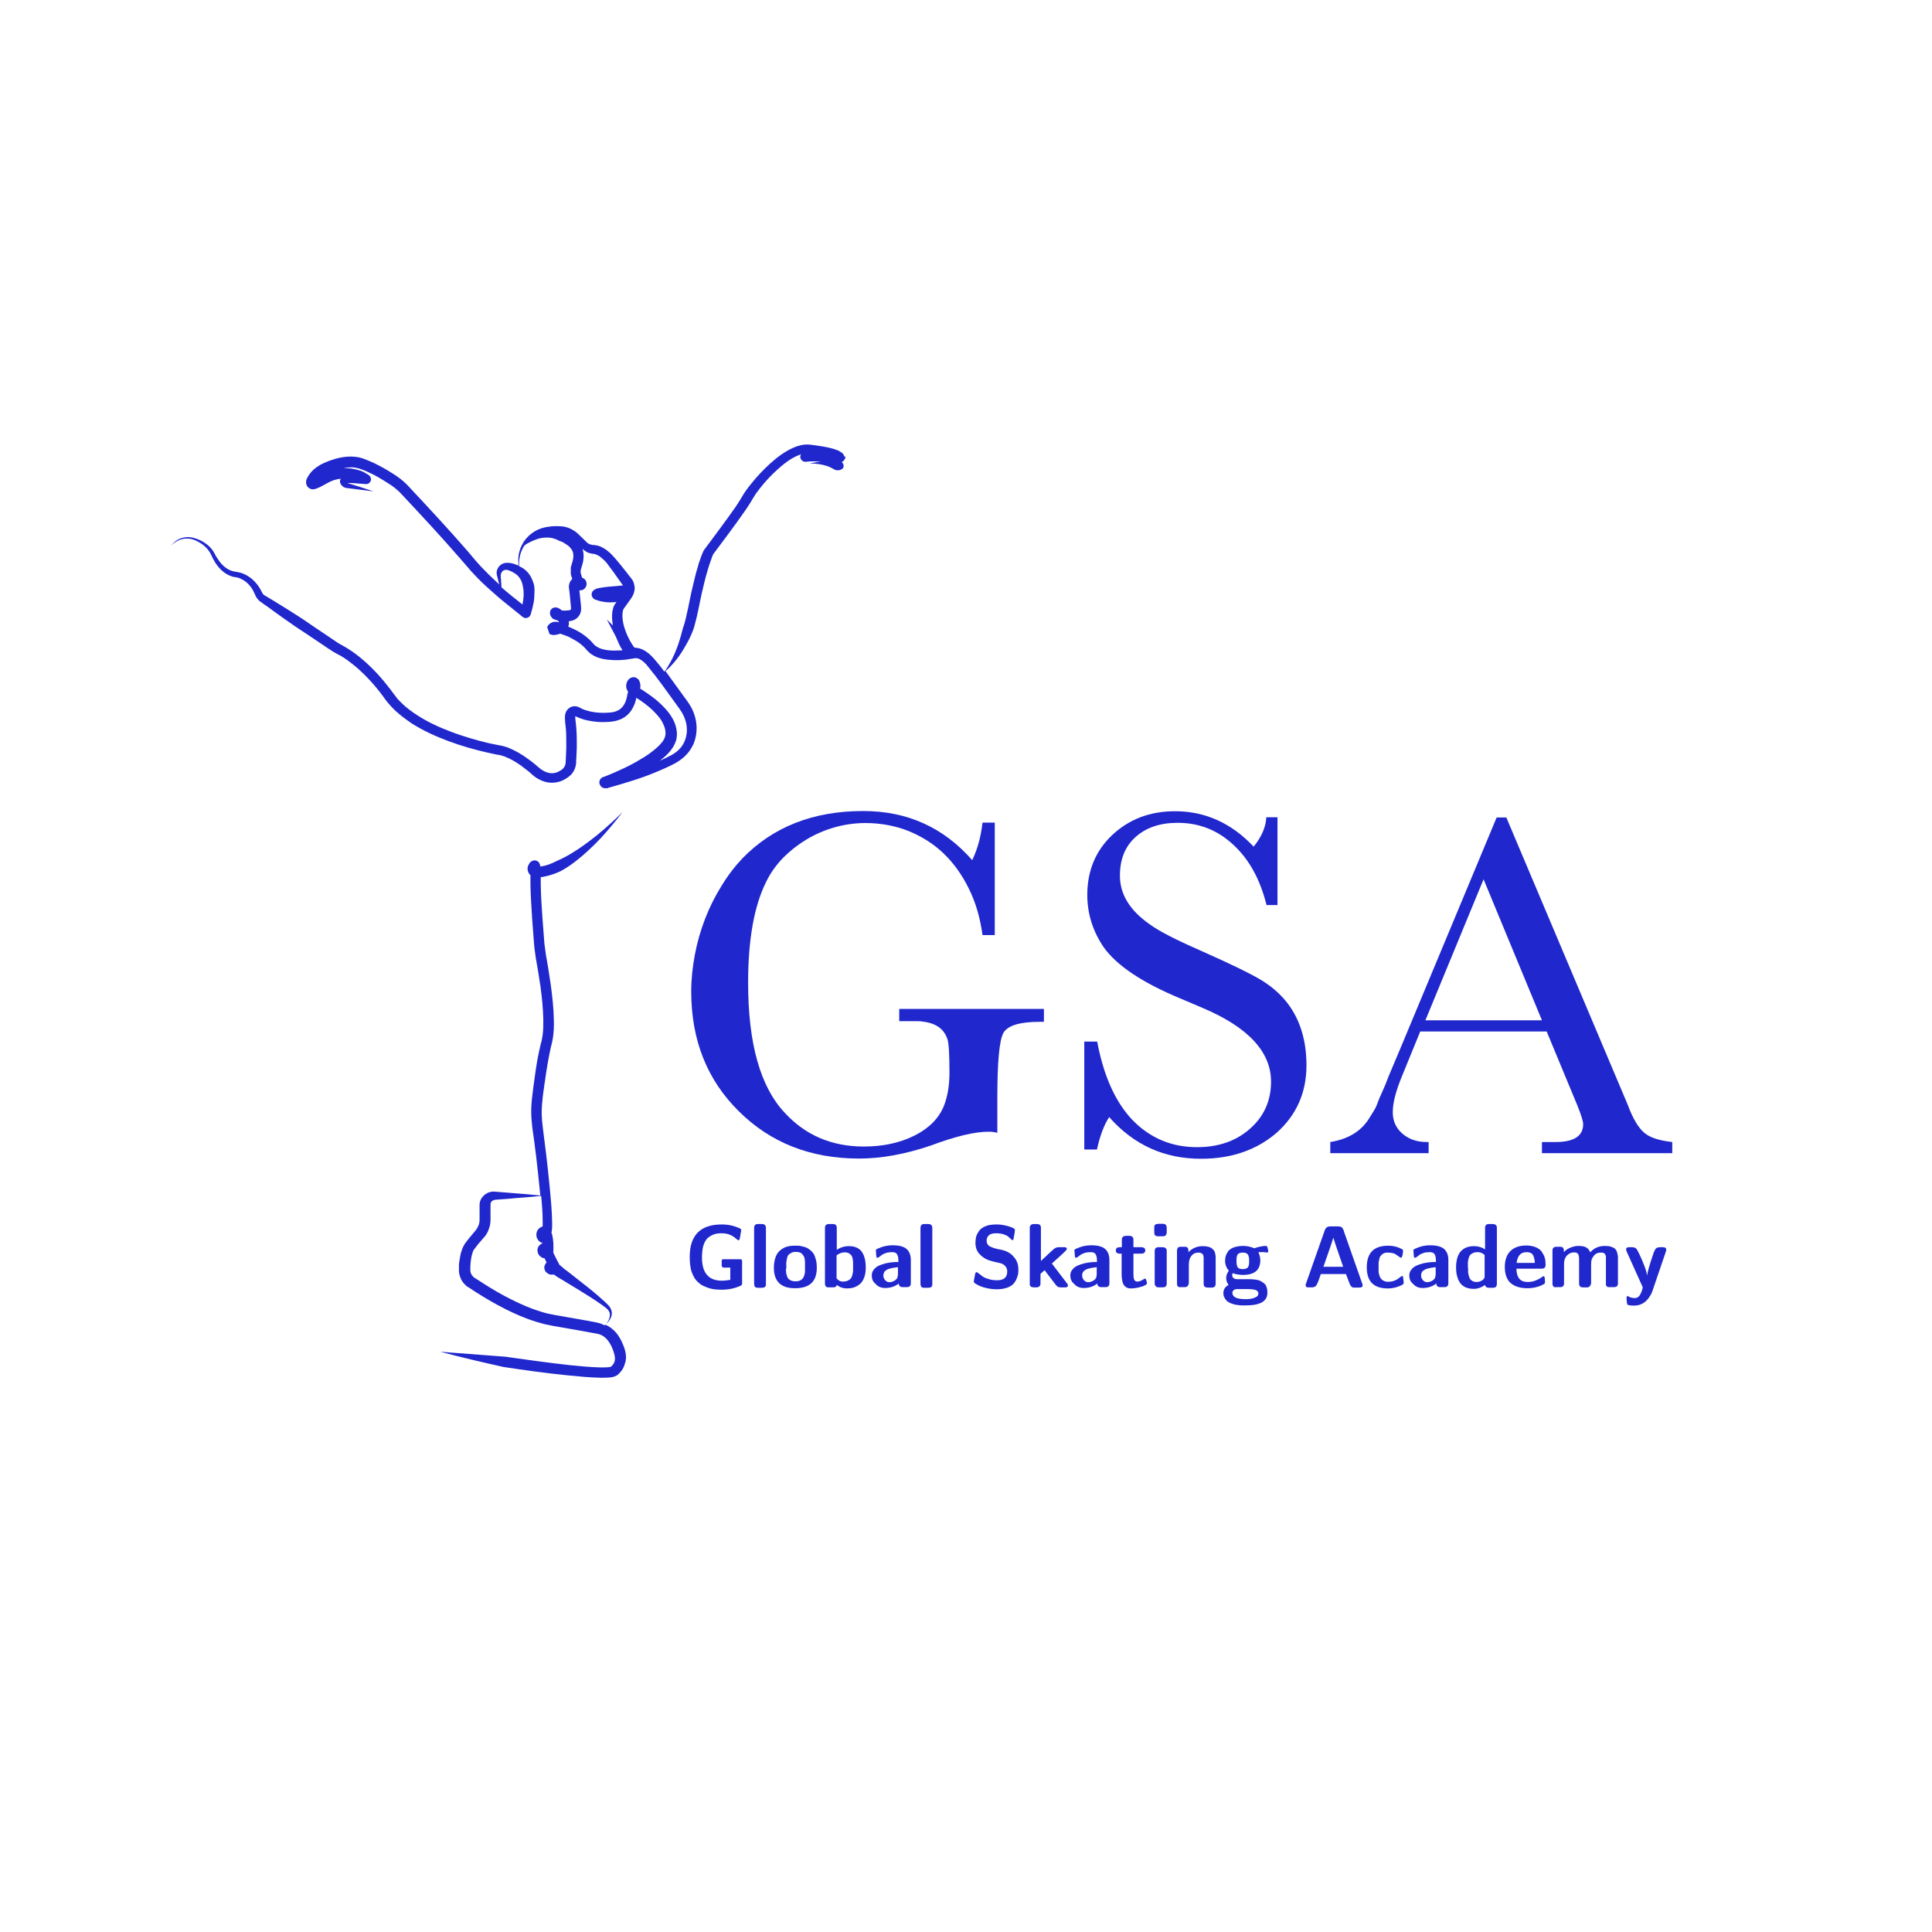 <?xml version="1.0" encoding="UTF-8"?> <!-- Generator: Adobe Illustrator 24.3.0, SVG Export Plug-In . SVG Version: 6.00 Build 0) --> <svg xmlns="http://www.w3.org/2000/svg" xmlns:xlink="http://www.w3.org/1999/xlink" id="Слой_1" x="0px" y="0px" viewBox="0 0 900 900" style="enable-background:new 0 0 900 900;" xml:space="preserve"> <style type="text/css"> .st0{fill:#2027CD;} </style> <g> <g> <path class="st0" d="M393.3,212.5c-0.2-0.5-0.4-0.7-0.5-1c-0.1-0.1-0.2-0.2-0.3-0.3c-0.1-0.1-0.1-0.1-0.2-0.2l-0.2-0.1l-0.1-0.1 c-0.5-0.3-0.7-0.5-1.1-0.7c-0.3-0.2-0.6-0.3-0.9-0.4c-2.3-0.9-4.4-1.3-6.6-1.7c-1.1-0.2-2.2-0.3-3.2-0.5c-0.5-0.1-1.1-0.1-1.6-0.2 l-0.8-0.1c-0.3,0-0.5-0.1-0.9-0.1c-2.6-0.2-5.1,0.5-7.2,1.4c-4.3,1.9-7.8,4.6-11,7.5c-3.2,2.9-6.2,6.1-8.9,9.5 c-0.7,0.8-1.3,1.7-2,2.6c-0.6,0.9-1.3,1.8-1.9,2.9c-0.9,1.6-2.1,3.4-3.2,5.1c-4.8,6.8-9.8,13.5-14.8,20.2l0,0c0,0-0.1,0.1-0.1,0.2 c-0.2,0.3-0.2,0.4-0.3,0.6l-0.2,0.5c-0.1,0.3-0.3,0.6-0.4,1c-0.3,0.6-0.5,1.3-0.7,1.9c-0.5,1.3-0.9,2.5-1.2,3.8 c-0.8,2.5-1.4,5.1-2,7.6c-0.6,2.5-1.2,5.1-1.7,7.6c-0.5,2.6-1,5.1-1.6,7.5c-0.2,1.2-0.6,2.4-0.9,3.6c-0.2,0.6-0.4,1.2-0.6,1.8 c-0.2,0.6-0.3,1.2-0.5,1.8c-0.3,1.2-0.6,2.4-1,3.6c-0.4,1.2-0.7,2.4-1.2,3.6c-0.9,2.4-1.9,4.7-3.1,6.9c-0.9,1.6-1.8,3.2-2.9,4.6 c-1.3-1.8-2.7-3.6-4.2-5.3c-1.2-1.4-2.6-3-4.5-4.2c-0.9-0.6-2-1.1-3.1-1.4c-0.6-0.1-1.2-0.2-1.8-0.3c-0.1,0-0.2,0-0.3,0 c-0.1-0.1-0.2-0.2-0.3-0.3c0,0,0,0,0,0c-0.3-0.4-0.5-0.8-0.8-1.2c-0.6-0.9-1.1-1.8-1.6-2.8c-1-1.9-1.7-3.9-2.3-5.9 c-0.5-2-0.8-4.1-0.6-5.9c0.1-0.9,0.3-1.8,0.6-2.1l2-2.8l1-1.4l0.5-0.7l0.1-0.2l0.2-0.3c0.1-0.2,0.2-0.4,0.3-0.5 c0.8-1.5,1.2-3.3,0.8-5c-0.2-0.8-0.4-1.7-0.9-2.4c-0.5-0.8-0.8-1.1-1.2-1.6c-0.7-0.9-1.4-1.8-2.1-2.7c-1.4-1.8-2.9-3.6-4.4-5.4 c-0.8-0.9-1.6-1.8-2.5-2.7c-0.9-0.8-1.9-1.7-3-2.3c-1.1-0.7-2.4-1.3-3.9-1.5c-0.2,0-0.4-0.1-0.6-0.1l-0.5,0c-0.2,0-0.4,0-0.6-0.1 c-0.4-0.1-0.8-0.2-1.2-0.3c-0.4-0.2-0.7-0.4-1-0.6l-1.2-1.2l-2.5-2.4l-0.6-0.6c-0.2-0.2-0.5-0.4-0.7-0.6c-0.5-0.4-1-0.8-1.6-1.1 c-1.1-0.7-2.3-1.2-3.5-1.5c-1.2-0.3-2.5-0.4-3.7-0.4c-1.2,0-2.4,0-3.6,0.2c-2.4,0.2-4.8,0.9-6.9,2.1c-2.1,1.2-3.9,2.9-5.2,4.8 c-1.3,2-2.2,4.2-2.5,6.5c-0.2,1.2-0.2,2.3-0.1,3.5l0,1.3c-1.4-0.6-2.8-1.2-4.5-1.3c-1.1-0.1-2.3,0-3.4,0.7c-1,0.6-1.8,1.7-2.1,2.8 c-0.1,0.5-0.2,1.1-0.1,1.6c0,0.6,0.2,1,0.3,1.4l0.6,2.6l0.3,1c-0.5-0.5-1-0.9-1.5-1.4c-2.4-2.2-4.7-4.5-6.9-6.8 c-1.1-1.2-2.2-2.4-3.2-3.6c-1.1-1.3-2.2-2.6-3.2-3.8c-8.7-10-17.7-19.7-26.7-29.3c-0.5-0.6-1.2-1.3-1.8-1.9 c-0.6-0.6-1.3-1.2-2-1.8c-0.7-0.6-1.4-1.1-2.1-1.6c-0.7-0.5-1.4-1-2.1-1.4c-2.8-1.8-5.8-3.5-8.9-5c-1.5-0.7-3.2-1.4-4.8-2 l-0.6-0.2l-0.7-0.2c-0.5-0.1-0.9-0.3-1.4-0.3c-0.5-0.1-0.9-0.2-1.4-0.2c-0.5,0-1-0.1-1.4-0.1c-3.8-0.1-7.3,0.8-10.6,2 c-0.8,0.3-1.6,0.7-2.4,1l-1.2,0.6c-0.4,0.2-0.8,0.4-1.2,0.7c-1.7,1-3.2,2.3-4.4,4c-0.3,0.4-0.5,0.8-0.8,1.3 c-0.1,0.2-0.3,0.5-0.4,0.8l-0.2,0.5c0,0.2-0.1,0.4-0.1,0.7c0,0.2,0,0.3,0,0.5v0.3c0,0.1,0,0.3,0.1,0.4c0.1,0.3,0.1,0.5,0.3,0.8 c0.2,0.3,0.4,0.6,0.6,0.8c0.3,0.2,0.5,0.3,0.8,0.5c0.1,0.1,0.3,0.1,0.4,0.2c0.1,0,0.2,0,0.3,0.1c0.3,0.1,0.8,0.1,0.9,0 c0.2,0,0.5,0,0.6-0.1l0.5-0.1c0.3-0.1,0.5-0.2,0.8-0.3c1-0.4,1.8-0.8,2.5-1.2c0.8-0.4,1.6-0.9,2.2-1.2c1.9-1.1,4-1.8,6.2-2 c0,0-0.1,0.1-0.1,0.1c-0.1,0.2-0.3,0.5-0.3,0.8c0,0.3,0,0.6,0,0.7c0.1,0.5,0.3,0.9,0.6,1.3c0.5,0.7,1.3,1.2,2.1,1.4l0.1,0l6.4,0.8 l6.4,0.8l-6.1-2l-6.1-1.9l0.1,0c0,0,0,0,0,0h0.2c0.5,0,1,0,1.6,0l6.7,0.5c0.8,0.1,1.5-0.3,2-0.9c0.7-1,0.5-2.4-0.5-3.2l-0.2-0.1 c-0.5-0.4-0.9-0.6-1.3-0.8c-0.4-0.3-0.8-0.5-1.2-0.7c-0.8-0.4-1.7-0.7-2.6-0.9c-1.8-0.5-3.6-0.8-5.5-0.8c-0.4,0-0.8,0-1.1,0 c1.4-0.3,2.7-0.4,4-0.4c0.4,0,0.7,0,1,0.1c0.4,0,0.7,0.1,1,0.2c0.4,0,0.7,0.1,1,0.2l0.5,0.1l0.5,0.2c1.5,0.5,2.9,1.1,4.3,1.8 c2.9,1.3,5.6,3,8.3,4.7c0.7,0.4,1.3,0.9,2,1.3c0.6,0.4,1.2,0.9,1.8,1.4c0.6,0.5,1.1,1,1.7,1.5c0.5,0.5,1,1.1,1.6,1.7 c9,9.6,18,19.3,26.6,29.2c1.1,1.2,2.1,2.5,3.2,3.7c1.1,1.3,2.2,2.6,3.4,3.8c2.3,2.5,4.7,4.8,7.2,7c2.5,2.2,5,4.5,7.6,6.5l7.8,6.3 c0.2,0.2,0.5,0.3,0.7,0.4c1.3,0.4,2.6-0.3,3-1.5l0,0c0.6-1.9,1-3.7,1.4-5.6c0.3-1.9,0.4-3.8,0.4-5.8c0-1-0.1-2-0.4-3 c-0.3-1-0.7-2-1.2-3c-1-1.9-2.6-3.6-4.5-4.6c-0.3-0.2-0.7-0.4-1.1-0.5l0-1.4c0-1.2,0.2-2.3,0.4-3.4c0.4-1.7,1.1-3.4,2.1-4.9 c0,0,0,0,0,0c1-0.8,2.2-1.4,3.3-1.9c1.5-0.7,3.1-1.3,4.7-1.6c1.6-0.2,3.1-0.3,4.6,0c0.4,0,0.7,0.2,1.1,0.3c0.3,0.1,0.7,0.2,1,0.3 c0.3,0.2,0.7,0.3,1,0.5c0.2,0.1,0.3,0.1,0.5,0.2c0.2,0.1,0.3,0.2,0.5,0.2c0.7,0.3,1.4,0.5,2,1c0.7,0.4,1.2,0.8,1.8,1.2 c1,0.9,1.8,1.9,2.1,3c0.3,1.1,0.3,2.4-0.1,3.9c-0.2,0.7-0.4,1.5-0.7,2.4c-0.1,0.2-0.1,0.5-0.2,0.8l0,0.1l0,0.2c0,0.1,0,0.3,0,0.3 l0,0.4c0,0.5,0,0.9,0,1.2l0,0.2c0,0.2,0,0.4,0,0.6c0.1,0.5,0.2,0.7,0.2,0.8l0.2,0.6c0.1,0.3,0.2,0.6,0.3,0.9c0,0-0.1,0.1-0.1,0.1 c-0.6,0.6-1.1,1.3-1.3,2.2c-0.1,0.4-0.2,0.9-0.2,1.3c0,0.6,0.1,0.7,0.1,0.9l0.3,2.6l0.5,5.2l0.1,1.3c0,0.3,0,0.3,0,0.3 s0,0.1,0,0.1c0,0.2-0.1,0.3-0.3,0.4c0,0-0.1,0-0.1,0.1c-0.1,0-0.3,0.1-0.4,0.1c-0.3,0-0.7,0.1-1.1,0.1c-0.7,0.1-1.5,0.1-2.3,0 c-0.1-0.1-0.2-0.2-0.3-0.2c-0.2-0.2-0.5-0.4-0.8-0.6c-0.2-0.1-0.3-0.2-0.6-0.3l-0.2-0.1c-0.1,0-0.2-0.1-0.3-0.1 c-0.1,0-0.2-0.1-0.3-0.1c-0.2,0-0.4,0-0.6,0c-0.1,0-0.2,0-0.3,0c-0.2,0-0.3,0.1-0.5,0.1c-0.3,0.1-0.6,0.3-0.9,0.5 c-0.2,0.2-0.5,0.6-0.6,0.8c0,0.1-0.1,0.3-0.1,0.4c-0.1,0.2-0.1,0.6-0.1,0.9c0,0.3,0.1,0.7,0.2,1c0.3,0.6,0.6,1,0.9,1.3 c0.3,0.3,0.5,0.4,0.8,0.5c0.7,0.3,1.1,0.4,1.6,0.5c0.1,0.1,0.3,0.3,0.4,0.4c0.1,0.1,0.2,0.3,0.3,0.4c0,0-0.1,0-0.1,0.1 c-0.6-0.2-1.3-0.3-2.3-0.2c-0.6,0.1-1.2,0.4-1.7,0.7c-0.5,0.4-0.9,0.8-1.1,1.2l-0.2,0.3l-0.1,0.2l0,0l0,0c0.4,1.1,1,3,1.1,3.3 l0.1,0c0.3,0.1,0.6,0.2,0.8,0.3c0.5,0.1,1,0.2,1.5,0.1c0.9-0.1,1.6-0.3,2.3-0.5c0.1,0,0.2-0.1,0.3-0.1l1.1,0.4 c0.5,0.2,0.9,0.3,1.4,0.5c0.9,0.3,1.8,0.7,2.6,1.2c1.7,0.9,3.3,1.8,4.7,3c0.7,0.6,1.4,1.2,2,1.9l0.4,0.5c0.2,0.2,0.4,0.5,0.7,0.7 l0.7,0.7c0.3,0.2,0.5,0.4,0.8,0.6c2.2,1.5,4.5,2.2,6.8,2.5c2.3,0.3,4.5,0.4,6.7,0.3c2.2-0.1,4.3-0.4,6.5-0.8 c0.2,0,0.3-0.1,0.5-0.1c0,0,0,0,0,0c0.1,0,0.1,0,0.2,0c0.3,0,0.5,0.1,0.8,0.1c0.6,0.1,1.2,0.4,1.8,0.8c0.6,0.4,1.2,0.8,1.7,1.4 c0.3,0.2,0.5,0.5,0.8,0.8l0.8,1c2.2,2.7,4.4,5.5,6.5,8.4c2.1,2.9,4.2,5.8,6.3,8.7c1,1.4,2.2,3,2.9,4.2c0.8,1.4,1.4,2.8,1.8,4.3 c0.8,3,0.6,6.3-0.6,9c-1.1,2.8-3.4,5-6.2,6.5c-1.7,0.9-3.5,1.8-5.3,2.6c0.8-0.7,1.6-1.3,2.5-2.1c1.4-1.3,2.8-2.8,3.9-4.7 c0.5-1,1-2,1.3-3.2c0.2-1.1,0.3-2.3,0.2-3.4c-0.2-2.2-0.9-4.3-1.9-6.1c-1-1.8-2.2-3.4-3.5-4.8c-2.6-2.9-5.5-5.2-8.6-7.3l-1.2-0.8 c-0.4-0.3-0.8-0.5-1.2-0.8c-0.2-0.1-0.5-0.3-0.7-0.4c0.1-0.5,0.2-1.1,0.1-1.7c0-0.7-0.3-1.4-0.5-2l0,0c-0.1-0.2-0.3-0.4-0.4-0.6 c-0.2-0.1-0.3-0.3-0.5-0.4l-0.3-0.2c-0.1-0.1-0.2-0.1-0.3-0.2c-0.5-0.2-1-0.3-1.6-0.2c-1.1,0.2-1.7,0.8-2.1,1.3 c-0.7,1-0.9,1.9-0.9,2.8c0,0.9,0.3,1.8,0.8,2.5c0,0.1,0.1,0.1,0.1,0.2c-0.1,0.2-0.1,0.4-0.2,0.7c-0.1,0.2-0.1,0.5-0.2,0.7 l-0.1,0.7c-0.1,0.6-0.3,1.3-0.5,1.9c-0.8,2.4-2.3,4.2-4.5,5c-0.5,0.2-1.1,0.4-1.8,0.5c-0.3,0-0.6,0.1-1,0.1l-1.1,0.1 c-1.4,0.1-2.9,0.1-4.3,0c-2.8-0.2-5.6-0.8-8-1.9c-0.3-0.2-0.5-0.3-0.9-0.5c-0.7-0.4-1.6-0.6-2.4-0.6c-0.8,0-1.7,0.3-2.4,0.8 c-0.7,0.5-1.3,1.2-1.6,2c-0.1,0.2-0.2,0.5-0.2,0.6l-0.1,0.4c-0.1,0.3-0.1,0.5-0.1,0.8c0,0.5-0.1,1,0,1.4c0,0.9,0.1,1.8,0.2,2.6 c0.4,2.8,0.4,5.8,0.4,8.8c0,1.5,0,3-0.1,4.5l-0.1,2.3l-0.1,2.2c-0.1,1-0.5,1.9-1.2,2.6c-0.2,0.2-0.3,0.3-0.5,0.5 c-0.2,0.1-0.5,0.3-0.8,0.5c-0.5,0.3-1.1,0.6-1.6,0.8c-2.2,0.8-4.5,0.4-6.7-1c-0.5-0.3-1.1-0.7-1.6-1.2l-0.4-0.3l-1.4-1.2 c-1.2-1-2.5-2-3.8-2.9c-2.6-1.9-5.4-3.5-8.5-4.8c-0.8-0.3-1.6-0.6-2.5-0.8c-0.2-0.1-0.5-0.1-0.8-0.2l-0.5-0.1l-1.1-0.2 c-1.5-0.3-2.9-0.6-4.4-0.9c-5.9-1.4-11.7-3.1-17.3-5.2c-5.6-2.1-11.1-4.6-16-7.8c-2.5-1.6-4.8-3.3-6.9-5.3c-0.5-0.5-1-1-1.5-1.5 c-0.5-0.5-1-1-1.4-1.6c-0.4-0.6-0.8-1.1-1.3-1.7l-1.4-1.9c-3.8-5-8-9.7-12.8-13.8c-2.4-2.1-5-4-7.8-5.7c-0.7-0.4-1.4-0.8-2.1-1.2 c-0.6-0.3-1.3-0.7-1.9-1.1c-0.6-0.4-1.2-0.8-1.8-1.2l-1.9-1.3l-7.6-5.1c-2.5-1.7-5-3.5-7.6-5.1c-2.6-1.7-5.2-3.3-7.8-4.9l-3.9-2.4 l-2-1.2l-1-0.6l-0.4-0.2c-0.1-0.1-0.2-0.2-0.3-0.2c-0.2-0.2-0.3-0.3-0.5-0.5c-0.1-0.1-0.1-0.2-0.2-0.3c-0.1-0.1-0.1-0.2-0.2-0.4 c-0.4-0.8-0.8-1.5-1.2-2.2c-0.9-1.4-2-2.7-3.3-3.9c-1.3-1.1-2.8-2.1-4.4-2.7c-0.4-0.2-0.8-0.3-1.2-0.4c-0.4-0.1-0.8-0.2-1.3-0.3 l-1.1-0.2c-0.3,0-0.7-0.1-1-0.2c-2.6-0.6-4.9-2.5-6.6-4.9c-0.4-0.6-0.8-1.2-1.2-1.8c-0.4-0.6-0.7-1.3-1.1-2 c-0.8-1.4-1.9-2.7-3.2-3.7c-1.3-1-2.6-1.8-4.1-2.4c-1.5-0.6-3-1-4.6-1.1c-1.6,0-3.2,0.3-4.6,1c-1.4,0.7-2.5,1.8-3.5,3 c1.1-1.1,2.3-2,3.7-2.6c1.4-0.6,2.9-0.8,4.4-0.7c1.5,0.1,2.9,0.6,4.2,1.3c1.3,0.7,2.6,1.5,3.6,2.5c1.1,1,1.9,2.1,2.6,3.4 c0.3,0.6,0.6,1.4,1,2.1c0.4,0.7,0.8,1.4,1.2,2.1c0.9,1.3,1.9,2.6,3.2,3.7c1.3,1.1,2.7,2,4.4,2.5c0.4,0.2,0.8,0.3,1.3,0.3l1.1,0.2 c0.3,0,0.7,0.2,1,0.3c0.3,0.1,0.6,0.2,0.9,0.4c1.2,0.5,2.3,1.3,3.3,2.3c1,1,1.8,2.1,2.4,3.3c0.3,0.6,0.6,1.2,0.9,1.9 c0,0.1,0.2,0.4,0.3,0.6c0.1,0.2,0.2,0.5,0.4,0.7c0.3,0.4,0.6,0.8,1,1.2c0.2,0.2,0.4,0.4,0.6,0.5c0.2,0.2,0.4,0.3,0.6,0.4l0.9,0.7 l1.9,1.3l3.7,2.7c2.5,1.8,5,3.6,7.5,5.3c2.5,1.8,5.1,3.4,7.6,5.1l7.6,5.1l1.9,1.3c0.7,0.4,1.4,0.9,2,1.3c0.7,0.4,1.4,0.8,2.1,1.2 c0.7,0.4,1.3,0.7,1.9,1c2.5,1.5,4.8,3.3,7.1,5.2c4.5,3.9,8.5,8.3,12.1,13.1l1.3,1.8c0.4,0.6,1,1.3,1.5,1.9 c0.5,0.6,1.1,1.2,1.6,1.8c0.6,0.6,1.2,1.2,1.7,1.7c2.4,2.2,5,4.1,7.6,5.9c5.4,3.4,11.1,6,17,8.2c5.9,2.2,11.8,3.9,17.9,5.3 c1.5,0.3,3,0.7,4.6,1l1.2,0.2l0.6,0.1c0.1,0,0.2,0,0.3,0.1c0.6,0.1,1.2,0.4,1.9,0.6c2.6,1,5.1,2.5,7.5,4.2 c1.2,0.9,2.3,1.8,3.5,2.7l0.8,0.7l0.9,0.8c0.6,0.6,1.4,1.1,2.1,1.6c1.5,0.9,3.3,1.7,5.2,2c1.9,0.3,3.9,0.1,5.7-0.5 c0.9-0.3,1.7-0.7,2.5-1.2c0.4-0.2,0.7-0.5,1.2-0.8c0.4-0.3,0.8-0.7,1.2-1c1.5-1.5,2.3-3.5,2.5-5.6l0-0.7l0-0.6l0.1-1.2l0.1-2.3 c0.1-1.5,0.1-3.1,0.1-4.7c0-3.1-0.1-6.3-0.5-9.5c-0.1-0.7-0.2-1.4-0.2-2c0-0.3,0-0.6,0-0.8c0.2,0.1,0.4,0.2,0.6,0.3 c3.2,1.5,6.5,2.1,9.8,2.4c1.6,0.1,3.3,0.1,4.9,0c1.5-0.1,3.5-0.3,5.2-1c1.8-0.6,3.5-1.8,4.7-3.2c1.3-1.5,2.1-3.2,2.7-4.9 c0.2-0.7,0.4-1.4,0.5-2.1c0.3,0.1,0.5,0.3,0.7,0.4l1.1,0.7c2.8,1.9,5.5,4.1,7.7,6.6c1.1,1.2,2.1,2.5,2.8,3.9 c0.7,1.4,1.2,2.8,1.3,4.1c0.1,0.7,0,1.4-0.1,2c-0.1,0.6-0.4,1.2-0.7,1.8c-0.7,1.2-1.8,2.4-3,3.5c-2.4,2.2-5.3,4.2-8.3,5.9 c-3,1.8-6.1,3.4-9.3,4.8c-1.6,0.7-3.2,1.5-4.8,2.1l-2.5,1l-0.3,0.1l-0.1,0l0,0c-0.1,0-0.2,0.1-0.4,0.2c-0.5,0.3-1.1,0.9-1.2,1.6 c-0.2,0.7-0.1,1.3,0.2,1.8c0.2,0.5,0.7,1.1,1.4,1.4c0.3,0.1,0.7,0.2,1,0.2c0.2,0,0.3,0,0.5,0l0.2,0l0.2,0l1.3-0.4 c3.5-1,7-2,10.4-3.1c3.5-1.1,6.9-2.3,10.3-3.7c3.4-1.4,6.7-2.8,10-4.6c1.7-1,3.4-2.2,4.8-3.7c1.5-1.5,2.6-3.3,3.5-5.2 c1.6-3.9,1.8-8.2,0.8-12.1c-0.5-2-1.3-3.9-2.3-5.6c-1.1-1.8-2.1-3.1-3.2-4.6c-2.1-2.9-4.2-5.8-6.3-8.7c-0.7-1-1.4-1.9-2.1-2.9 c1.5-1.2,2.8-2.6,4-4c1.7-2,3.3-4.2,4.6-6.5c0.7-1.1,1.3-2.3,2-3.5c0.6-1.2,1.2-2.4,1.7-3.6c0.5-1.2,1-2.5,1.3-3.8 c0.3-1.3,0.7-2.6,1-3.9c0.6-2.6,1.1-5.1,1.6-7.6c0.5-2.5,1.1-5,1.7-7.5c0.6-2.5,1.2-4.9,2-7.4c0.4-1.2,0.7-2.4,1.2-3.6 c0.2-0.6,0.4-1.1,0.6-1.7c0.1-0.3,0.2-0.6,0.3-0.8l0.2-0.4c0-0.1,0.1-0.2,0.1-0.2c0,0,0,0,0,0c5-6.7,10-13.3,14.8-20.2 c1.2-1.8,2.4-3.5,3.5-5.5c0.4-0.7,1-1.6,1.5-2.4c0.6-0.8,1.2-1.6,1.8-2.4c2.5-3.2,5.3-6.2,8.3-8.9c3-2.7,6.2-5.2,9.7-6.6 c0.4-0.2,0.8-0.3,1.2-0.5c-0.2,0.4-0.3,0.9-0.3,1.4c0.2,1.3,1.4,2.3,2.7,2.1l0.1,0c0.3,0,0.6-0.1,0.9-0.1c0.9-0.1,1.8-0.1,2.7-0.1 c1.2,0,2.3,0.2,3.4,0.2c-1.8,0.1-3.6,0.4-5.4,0.8c2.7,0,5.4,0.3,7.8,1.1c0.6,0.2,1.2,0.4,1.8,0.7c0.3,0.1,0.5,0.3,0.8,0.4l0.4,0.2 c0.1,0.1,0.2,0.2,0.5,0.3c0.8,0.5,2,0.7,3.2,0.2c0.2-0.1,0.4-0.2,0.7-0.4c0.1-0.1,0.1-0.2,0.2-0.2c0.1-0.1,0.1-0.2,0.2-0.3 c0.1-0.2,0.2-0.5,0.2-0.7c0-0.9-0.3-1.1-0.4-1.4c-0.2-0.3-0.3-0.5-0.5-0.6c0.1,0,0.1-0.1,0.3-0.1c0.1-0.1,0.3-0.2,0.4-0.3 c0.2-0.1,0.2-0.2,0.4-0.4c0.1-0.2,0.3-0.4,0.4-0.6c0.2-0.4,0.3-0.9,0.2-1.3C393.4,213.1,393.3,212.7,393.3,212.5z M161,224.8 c0-0.1,0-0.2,0-0.2C161,224.6,161,224.7,161,224.8z M243.1,271.2c0.2,0.7,0.4,1.4,0.5,2.1c0.1,0.7,0.3,1.5,0.3,2.2 c0.1,1.6,0,3.2-0.3,4.8c-0.1,0.4-0.1,0.9-0.2,1.3l-4.8-3.8c-1.7-1.4-3.4-2.8-5-4.2l-0.1-1.9l-0.2-2.7c0-0.5-0.1-0.9,0-1.2 c0-0.3,0.1-0.7,0.3-1c0.3-0.6,0.7-1,1.3-1.2c0.5-0.2,1.2-0.2,1.8,0c1.3,0.4,2.8,1.2,4.1,2.2C241.9,268.8,242.6,269.9,243.1,271.2z M269.7,273.8L269.7,273.8L269.7,273.8L269.7,273.8z M288.1,303c-1.9,0.1-3.8,0.1-5.6-0.2c-1.8-0.3-3.5-0.8-4.7-1.7 c-0.1-0.1-0.3-0.2-0.5-0.3l-0.4-0.4c-0.1-0.1-0.2-0.2-0.4-0.4l-0.6-0.7c-0.8-0.9-1.6-1.7-2.5-2.4c-2.6-2.2-5.7-3.8-8.7-5 c0-0.1,0.1-0.2,0.1-0.3l0.1-0.3c0-0.1,0.1-0.2,0.1-0.4c0-0.2,0-0.4,0-0.6v-0.1c0-0.3,0-0.6-0.1-0.8c0.2,0,0.5,0,0.7-0.1 c0.3,0,0.5-0.1,0.9-0.2c0.3-0.1,0.7-0.2,1.1-0.4c1.4-0.7,2.5-2,2.9-3.5c0.1-0.4,0.2-0.8,0.2-1.2c0-0.4,0-0.8,0-1l-0.1-1.3 l-0.7-6.7c0.1,0,0.3,0,0.4,0c0.8,0,1.5-0.3,2-0.8c0.9-0.9,1.1-1.9,0.9-2.8c-0.1-0.5-0.3-1-0.6-1.3c-0.1-0.2-0.3-0.4-0.5-0.5 c-0.2-0.1-0.3-0.2-0.5-0.3c-0.1-0.1-0.3-0.1-0.4-0.2l-0.1-0.2c-0.1-0.4-0.3-0.9-0.4-1.4l-0.2-0.5c0-0.5,0-0.9,0-1.2v-0.2 c0-0.1,0.1-0.2,0.1-0.4c0.2-0.7,0.5-1.6,0.8-2.6c0.5-1.9,0.7-4.2,0.1-6.4c0-0.2-0.1-0.3-0.1-0.5c0.5,0.5,1.1,0.9,1.7,1.3 c0.6,0.4,1.3,0.6,2.1,0.8c0.4,0.1,0.7,0.1,1.1,0.2c0.2,0,0.3,0,0.4,0c0.1,0,0.2,0,0.3,0.1c0.8,0.2,1.6,0.6,2.4,1.1 c0.8,0.6,1.5,1.3,2.3,2c0.7,0.7,1.4,1.6,2,2.5c1.4,1.8,2.7,3.6,4,5.5l2,2.8c0.2,0.3,0.4,0.5,0.5,0.7c-1,0.1-2,0.2-3,0.3 c-2.6,0.2-5.2,0.4-8,0.9c-0.4,0.1-0.7,0.1-1.2,0.3c-0.2,0-0.3,0.1-0.5,0.2c-0.3,0.2-0.3,0.1-1,0.6l-0.2,0.2c0,0,0,0-0.1,0.1 c-0.1,0.1-0.1,0.2-0.2,0.3c-0.3,0.4-0.4,0.9-0.4,1.4c0,0.4,0.1,0.8,0.4,1.2c0.1,0.2,0.2,0.4,0.4,0.5c0.1,0.1,0.1,0.1,0.2,0.2 c0.2,0.2,0.4,0.3,0.6,0.4l0.3,0.1c0.3,0.1,0.3,0.1,0.4,0.1l0.3,0.1c0.2,0.1,0.4,0.1,0.5,0.2c0.4,0.1,0.7,0.2,1.1,0.3 c1.4,0.3,2.9,0.5,4.3,0.5c1,0,2.1,0,3.1-0.2l-0.6,0.8l-0.1,0.2c0,0.1-0.1,0.1-0.2,0.3c-0.2,0.3-0.2,0.4-0.3,0.6 c-0.2,0.4-0.3,0.7-0.4,1.1c-0.2,0.7-0.3,1.4-0.4,2.1c-0.2,2,0,4,0.3,5.9c-0.9-0.9-1.8-1.9-2.8-2.8c1.4,2.7,2.8,5.3,4.2,8 c0,0,0,0,0,0c0.5,1.2,1,2.4,1.5,3.5c0.5,1,1,1.9,1.6,2.8C289.4,303,288.8,303,288.1,303z M389.9,217.3c0.1-0.1,0.2-0.1,0.2-0.1 C390.1,217.2,390,217.2,389.9,217.3z"></path> <path class="st0" d="M291.4,630.1c-0.3-1.5-0.7-2.7-1.3-4c-0.5-1.3-1.2-2.6-2-3.8c-0.8-1.2-1.8-2.4-3-3.3c-0.9-0.8-2-1.4-3.1-1.9 c0.7-0.6,1.3-1.2,1.8-2c0.7-0.9,1.2-2,1.2-3.2c0.1-1.2-0.5-2.5-1.2-3.4c-0.8-0.9-1.6-1.7-2.4-2.4c-3.3-3-6.7-5.8-10.2-8.5 l-5.2-4.1l-2.6-2l-0.7-0.5c-0.2-0.2-0.4-0.3-0.5-0.5c-0.4-0.3-0.7-0.6-1.1-0.9c-0.2-0.2-0.4-0.3-0.6-0.5c-0.1-0.3-0.1-0.5-0.3-0.7 l-0.8-1.5l-1.4-2.8c-0.1-0.3-0.2-0.6-0.3-0.9c0,0,0-0.1,0-0.2l0.1-0.3l0-0.2l0-0.3l0-0.6c0-0.4,0-0.8,0-1.1c0-0.7,0-1.5-0.1-2.2 c-0.1-0.7-0.1-1.4-0.3-2.2c-0.1-0.6-0.2-1.2-0.5-1.8c0-0.2,0.1-0.5,0.1-0.7c0.1-0.7,0.2-1.4,0.2-2.2c0-0.8,0-1.4,0-2.1 c-0.1-5.5-0.6-10.7-1.1-16c-0.5-5.3-1.1-10.5-1.7-15.8l-1-7.9c-0.3-2.6-0.7-5.3-0.9-7.7c-0.2-2.5-0.2-5,0-7.5 c0.2-2.5,0.5-5.1,0.9-7.7c0.7-5.2,1.5-10.4,2.5-15.5c0.3-1.3,0.5-2.5,0.8-3.8c0.2-0.6,0.3-1.2,0.5-1.9c0.1-0.7,0.3-1.5,0.4-2.2 c0.4-2.9,0.5-5.6,0.4-8.3c-0.1-5.4-0.7-10.7-1.4-16c-0.4-2.6-0.8-5.3-1.2-7.9c-0.4-2.6-1-5.3-1.3-7.8c-0.1-1.3-0.4-2.5-0.5-3.8 l-0.3-3.9l-0.6-7.9c-0.4-5.2-0.7-10.5-0.8-15.7c0-1.1,0-2.2,0-3.4c0.3,0,0.6-0.1,0.9-0.1c2.9-0.5,5.6-1.4,8.2-2.6 c2.5-1.3,4.8-2.9,6.9-4.5c4.3-3.3,8.2-7,11.9-10.9c3.6-3.9,7-8,10.2-12.2c-3.7,3.7-7.7,7.3-11.7,10.6c-4.1,3.3-8.3,6.4-12.7,9 c-2.2,1.3-4.5,2.4-6.7,3.4c-2.2,1.1-4.5,2-6.8,2.3c-0.2,0-0.3,0-0.4,0.1c0,0,0-0.1,0-0.1c0-0.1,0-0.2-0.1-0.4c0-0.2,0-0.2-0.1-0.5 c-0.1-0.2-0.1-0.3-0.3-0.7l-0.1-0.2c0,0-0.2-0.2-0.3-0.3c-0.1-0.1-0.3-0.2-0.4-0.3c-0.1-0.1-0.5-0.3-0.7-0.3 c-0.6-0.2-1.1-0.1-1.6,0.1c-0.3,0.1-0.4,0.2-0.5,0.2c-0.1,0.1-0.3,0.2-0.4,0.3c-0.3,0.3-0.5,0.5-0.6,0.7c-0.2,0.3-0.4,0.7-0.6,1.1 c-0.3,0.8-0.3,1.7-0.1,2.4c0.2,0.8,0.6,1.4,1.1,1.9c0,0,0.1,0.1,0.1,0.1c0,0.2,0,0.3,0,0.5c0,1.2,0,2.6,0,4 c0.1,5.3,0.5,10.6,0.8,15.9l0.6,7.9l0.3,4c0.1,1.3,0.3,2.7,0.5,4.1c0.3,2.8,0.9,5.3,1.3,7.9c0.4,2.6,0.8,5.2,1.2,7.7 c0.7,5.2,1.2,10.4,1.3,15.5c0,2.5,0,5.1-0.4,7.5c-0.1,0.6-0.2,1.1-0.3,1.7c-0.1,0.6-0.3,1.3-0.5,1.9c-0.3,1.3-0.6,2.6-0.9,4 c-1.1,5.3-1.8,10.5-2.5,15.8c-0.3,2.6-0.7,5.2-0.9,8c-0.2,2.8-0.2,5.5,0.1,8.3c0.2,2.8,0.6,5.3,1,8l1,7.8 c0.6,5.2,1.2,10.5,1.7,15.7c0.1,1,0.2,2,0.3,3c-4.2-0.4-8.4-0.8-12.6-1.1c-2.5-0.2-5-0.4-7.5-0.6l-0.9-0.1c-0.2,0-0.3,0-0.6,0 c-0.3,0-0.5,0-0.7,0c-0.9,0.1-1.8,0.3-2.6,0.8c-0.8,0.4-1.6,1.1-2.2,1.9c-0.6,0.8-1,1.7-1.1,2.5c0,0.2-0.1,0.4-0.1,0.7l0,0.6 c0,0.2,0,0.4,0,0.6v0.5c0,0.6,0,1.3,0,1.9c0,1.2,0,2.5,0,3.7c0,1-0.2,1.9-0.6,2.8c-0.2,0.4-0.4,0.9-0.7,1.3 c-0.1,0.2-0.3,0.4-0.4,0.6c-0.2,0.2-0.3,0.3-0.5,0.6c-0.8,1-1.7,2-2.5,3l-1.2,1.5l-0.6,0.8c-0.2,0.3-0.4,0.5-0.6,0.9 c-0.9,1.5-1.3,2.9-1.7,4.3c-0.3,1.4-0.5,2.7-0.7,4c-0.1,0.7-0.1,1.3-0.1,2l0,1c0,0.4,0,0.6,0,1.1c0.1,1.7,0.7,3.4,1.6,4.8 c0.5,0.7,1.1,1.3,1.7,1.9c0.2,0.1,0.3,0.3,0.5,0.4l0.3,0.2l0.2,0.1l0.8,0.5c1.1,0.7,2.1,1.4,3.2,2.1c4.3,2.7,8.7,5.3,13.3,7.6 s9.3,4.4,14.3,5.9c1.2,0.4,2.5,0.7,3.8,1.1c1.3,0.3,2.6,0.5,3.9,0.8l7.4,1.3l7.4,1.3l3.7,0.7c1.2,0.2,2.6,0.4,3.4,0.7 c1.8,0.6,3.3,1.9,4.5,3.7c0.6,0.9,1.1,1.9,1.5,2.9c0.4,1,0.8,2.2,1,3.2c0.4,2.1,0.1,3.4-1.2,4.8c-0.2,0.2-0.4,0.3-0.5,0.5l0,0 c-0.2,0.1-0.8,0.1-1.2,0.2c-1.1,0.1-2.3,0.1-3.5,0.1c-4.9-0.1-9.9-0.6-14.8-1.1c-9.9-1.1-19.9-2.5-29.8-3.9l-30.2-2.3 c9.8,2.6,19.6,4.9,29.5,7.1c10,1.5,19.9,2.9,30,3.9c5,0.5,10.1,1,15.3,1.1c1.3,0,2.6,0,4-0.1c0.7-0.1,1.4-0.1,2.4-0.5 c0.3-0.1,0.5-0.2,0.9-0.4l0.3-0.2l0.1-0.1l0.1,0l0.2-0.2c0.3-0.3,0.6-0.5,0.8-0.8c1.1-1.1,2-2.6,2.4-4.3 C291.8,633.3,291.7,631.6,291.4,630.1z M277.1,615.9l-3.7-0.7l-7.4-1.3l-7.4-1.3c-1.2-0.2-2.4-0.5-3.5-0.7c-1.2-0.3-2.3-0.6-3.5-1 c-4.6-1.4-9.1-3.4-13.5-5.6c-4.4-2.2-8.7-4.7-12.9-7.4c-1-0.7-2.1-1.3-3.1-2l-0.8-0.5l-0.2-0.1l-0.1-0.1c-0.1-0.1-0.2-0.1-0.3-0.2 c-0.3-0.3-0.6-0.6-0.8-0.9c-0.5-0.7-0.8-1.5-0.8-2.3c0-0.2,0-0.5,0-0.8l0-0.9c0-0.6,0.1-1.2,0.1-1.7c0.1-1.2,0.3-2.3,0.5-3.4 c0.3-1.1,0.6-2.1,1-2.8c0.1-0.1,0.3-0.4,0.5-0.6l0.5-0.7l1.1-1.4c0.8-0.9,1.6-1.9,2.4-2.8c0.2-0.2,0.5-0.5,0.7-0.8 c0.2-0.3,0.5-0.6,0.7-1c0.4-0.7,0.8-1.3,1-2.1c0.6-1.4,0.9-3,0.9-4.5l0-3.8c0-0.6,0-1.3,0-1.9V562c0-0.1,0-0.2,0-0.3v-0.3 c0-0.1,0-0.2,0-0.3c0.1-0.8,0.2-1.2,0.7-1.6c0.2-0.2,0.6-0.4,1-0.5l0.3-0.1c0,0,0.2,0,0.4,0l0.9-0.1c2.5-0.2,5-0.3,7.6-0.6 c4.2-0.3,8.4-0.7,12.7-1.1c0.4,4.1,0.7,8.1,0.7,12.1c0,0.6,0,1.3,0,1.8c0,0.1,0,0.2,0,0.3c-0.1,0-0.1,0-0.2,0.1 c-1,0.3-1.9,1.1-2.3,1.9c-0.4,0.8-0.5,1.6-0.4,2.4c0,0.2,0.1,0.4,0.1,0.6c0,0.1,0.1,0.3,0.2,0.5l0.1,0.2c0.2,0.3,0.3,0.5,0.5,0.8 c0.1,0.1,0.2,0.3,0.4,0.4c0.2,0.2,0.3,0.3,0.5,0.4c0.3,0.2,0.5,0.3,0.9,0.4c0.1,0,0.2,0,0.3,0.1c-0.2,0-0.3,0.1-0.5,0.2 c-0.3,0.1-0.4,0.3-0.6,0.4c-0.2,0.2-0.3,0.3-0.6,0.5c-0.2,0.2-0.4,0.5-0.5,0.8c-0.3,0.6-0.4,1.2-0.3,1.8c0.1,1.1,0.5,1.8,1.3,2.5 c0.2,0.2,0.4,0.3,0.6,0.4c0.2,0.1,0.4,0.2,0.6,0.3c0.3,0.1,0.5,0.1,0.8,0.2v0l0.9,1.9c-0.1,0.1-0.2,0.3-0.3,0.4 c-0.3,0.3-0.3,0.5-0.5,0.9c-0.2,0.4-0.3,0.9-0.2,1.5c0.1,0.7,0.4,1.4,0.9,1.8c0.4,0.4,0.8,0.6,1.1,0.8c0.3,0.1,0.8,0.3,1.2,0.3 c0.4,0,0.8,0,1.2-0.1c0.5,0.3,0.9,0.7,1.4,1c0.3,0.2,0.5,0.4,0.8,0.5l0.7,0.4l2.8,1.7l5.6,3.4c3.7,2.3,7.5,4.6,11,7.1 c1.7,1.3,3.7,2.4,3.8,4.4c0.1,1-0.2,2-0.7,3c-0.4,0.8-0.9,1.5-1.5,2.2c-0.3-0.1-0.6-0.2-0.9-0.3 C279.5,616.3,278.4,616.2,277.1,615.9z"></path> </g> <g> <path class="st0" d="M486.3,470.3v5.7h-1.9c-9.3,0-15,1.7-17,5.2c-1.9,3.6-2.8,13.6-2.8,30v16.5c-0.8-0.2-1.5-0.3-2.1-0.4 c-0.6-0.1-1.3-0.1-2.1-0.1c-6.3,0-15.2,2.1-26.7,6.4c-12,4.1-23.2,6.1-33.5,6.1c-22.5,0-41.2-7.3-56-22 c-14.8-14.6-22.2-33.2-22.2-55.8c0-5.7,0.6-11.4,1.7-17.2c1.1-5.8,2.7-11.4,4.8-16.8c2.1-5.4,4.6-10.4,7.6-15.2 c2.9-4.8,6.2-9.1,9.8-12.9c14.2-14.6,32.9-22,56.2-22c20.5,0,37.4,7.6,50.8,22.9c1.3-2.7,2.3-5.5,3.1-8.4c0.8-2.9,1.3-5.9,1.7-9.1 h5.7v52.4h-5.7c-1.1-8-3.2-15.3-6.4-21.7c-3.2-6.5-7.1-11.9-11.8-16.4c-4.7-4.5-10.2-7.9-16.3-10.4c-6.1-2.4-12.8-3.7-20.1-3.7 c-4.9,0-9.7,0.7-14.3,2c-4.6,1.3-9,3.2-13,5.6c-4,2.4-7.6,5.2-10.9,8.5c-3.2,3.3-5.9,7-7.9,11.1c-5.7,11.3-8.5,27.1-8.5,47.2 c0,28.3,5.7,48.5,17,60.5c9.6,10.5,21.9,15.8,36.9,15.8c9,0,16.8-1.7,23.6-5.1c6.8-3.4,11.3-8,13.7-13.8c1.7-4.3,2.6-9.5,2.6-15.6 c0-8.3-0.3-13.5-0.9-15.4c-1.6-4.9-5.4-7.6-11.6-8.3c-0.8-0.2-1.8-0.2-3.1-0.2c-1.1,0-2.4,0-4,0h-3.8v-5.7H486.3z"></path> <path class="st0" d="M505.2,485.2h5.9c3,15.9,8.4,28,16.3,36.4c8.2,8.5,18.3,12.8,30.2,12.8c9.9,0,18.1-2.8,24.6-8.5 c6.6-5.8,9.9-13.1,9.9-22c0-13.9-10.6-25.3-31.7-34.3l-10.6-4.5c-17.8-7.4-29.7-15.4-35.7-23.9c-5-7.4-7.6-15.5-7.6-24.3 c0-11.3,3.9-20.6,11.6-27.9c7.9-7.4,17.6-11.1,29.3-11.1c14,0,26.2,5.5,36.6,16.5c3.8-4.7,5.7-9.3,5.9-13.7h5.2v40.9H590 c-3-12-8.1-21.3-15.5-28.1c-7.3-6.8-15.9-10.2-25.9-10.2c-8.2,0-14.7,2.2-19.6,6.6c-4.9,4.4-7.3,10.4-7.3,18 c0,8.7,4.6,16.2,13.9,22.7c4.4,3.2,12.2,7.2,23.4,12.1c13.5,6,23.1,10.6,28.6,13.9c4.9,3,9,6.6,12.3,10.9 c5.8,7.7,8.7,17.3,8.7,28.8c0,12.6-4.6,23.1-13.9,31.4c-9.3,8-21,12.1-35.2,12.1c-17.2,0-31.4-6.5-42.8-19.4 c-2.4,3.6-4.3,8.7-5.7,15.1h-5.9V485.2z"></path> <path class="st0" d="M661.6,480.5l-8.5,20.8c-2.8,6.8-4.3,12.4-4.3,16.8c0,4.1,1.5,7.4,4.5,10c3,2.6,6.8,3.9,11.3,3.9h0.9v5.2 h-45.8V532c8-1.3,13.9-4.7,17.7-10.4c0.8-1.3,1.6-2.6,2.5-4c0.9-1.4,1.5-2.8,2-4.3c0.5-1.3,1.1-2.8,2-4.7c0.9-1.9,1.9-4.3,3-7.3 c0.9-2.2,2.8-6.7,5.7-13.5l44.6-107h4.5l56.5,133.7c2.4,6.5,5,10.9,7.8,13.2c2.5,2.2,6.8,3.6,13,4.3v5.2h-60.7V532h6.4 c8.5,0,12.8-2.8,12.8-8.3c0-1.4-0.9-4.2-2.6-8.5l-14.4-34.7H661.6z M691.1,409.6L664,475.3h54.3L691.1,409.6z"></path> </g> <g> <path class="st0" d="M321.3,585.5c0-10.1,5-15.1,14.9-15.1h0c3,0,5.7,0.6,8.2,1.7c0.6,0.3,0.9,0.6,0.9,0.9c0,0.2-0.2,1.3-0.6,3.6 c-0.1,0.6-0.3,1-0.5,1.2l-0.2,0c-0.2-0.1-0.5-0.3-0.9-0.6c-0.4-0.4-0.9-0.7-1.4-1.1c-0.5-0.4-1.2-0.7-2.2-1.1 c-1-0.3-2.1-0.5-3.4-0.5c-1.5,0-2.9,0.2-4,0.7c-1.1,0.5-2,1.1-2.7,1.8c-0.6,0.7-1.2,1.6-1.5,2.6c-0.4,1-0.6,2-0.7,3 c-0.1,0.9-0.2,2-0.2,3.1c0,7.3,3.1,10.9,9.3,10.9c0.9,0,2.2-0.1,3.9-0.4v-5.7h-3c-0.3,0-0.5-0.1-0.7-0.2c-0.1-0.1-0.2-0.4-0.3-0.7 v-2c0-0.3,0-0.5,0.1-0.7c0.1-0.1,0.2-0.2,0.3-0.3c0.1,0,0.3,0,0.6,0h7.7c0.3,0,0.5,0.1,0.6,0.2c0.1,0.1,0.2,0.3,0.2,0.7v10.4 c0,0.5-0.2,0.8-0.6,1c-2.8,1.3-5.8,1.9-9,1.9c-1.6,0-3.1-0.1-4.5-0.4c-1.4-0.3-2.7-0.8-4-1.4s-2.4-1.6-3.4-2.7 c-0.9-1.1-1.6-2.6-2.2-4.4C321.5,589.9,321.3,587.9,321.3,585.5z"></path> <path class="st0" d="M351.3,597.9v-25.8c0-1.3,0.6-1.9,1.7-1.9h1.9c1.3,0,1.9,0.6,1.9,1.9v25.7c0,0.3,0,0.6,0,0.8 c0,0.2-0.1,0.4-0.2,0.6c-0.1,0.2-0.3,0.4-0.6,0.5c-0.3,0.1-0.6,0.2-1.1,0.2h-1.7c-0.6,0-1.1-0.1-1.5-0.4 C351.5,599.2,351.3,598.7,351.3,597.9z"></path> <path class="st0" d="M360.5,590.6c0-2,0.3-3.6,0.8-5s1.3-2.5,2.2-3.2c0.9-0.7,1.9-1.3,2.9-1.6c1-0.3,2.2-0.5,3.4-0.5 c0.7,0,1.3,0,1.9,0c0.5,0,1.2,0.1,2,0.3c0.8,0.2,1.4,0.4,2,0.6c0.6,0.3,1.2,0.7,1.8,1.2c0.6,0.5,1.2,1.1,1.6,1.8 c0.4,0.7,0.7,1.6,1,2.7s0.4,2.4,0.4,3.7c0,6.3-3.3,9.5-10,9.5C363.9,600.2,360.5,597,360.5,590.6z M366.1,591 c0,0.7,0.1,1.2,0.1,1.6c0,0.4,0.1,0.9,0.3,1.5c0.2,0.7,0.4,1.2,0.7,1.5c0.3,0.3,0.7,0.7,1.3,0.9c0.6,0.3,1.3,0.4,2.1,0.4 c0.8,0,1.5-0.1,2.1-0.4c0.6-0.3,1-0.6,1.3-1c0.3-0.4,0.5-0.9,0.7-1.5c0.2-0.6,0.3-1.2,0.3-1.6c0-0.4,0-1,0-1.7c0-0.2,0-0.3,0-0.3 v-1.1c0-0.6,0-1,0-1.3c0-0.3-0.1-0.7-0.1-1.3c-0.1-0.6-0.2-1-0.4-1.4c-0.2-0.3-0.4-0.7-0.8-1.1c-0.3-0.4-0.7-0.6-1.3-0.8 c-0.5-0.2-1.1-0.2-1.8-0.2c-0.8,0-1.6,0.1-2.1,0.5c-0.6,0.3-1,0.6-1.3,1c-0.3,0.4-0.5,0.9-0.6,1.6c-0.2,0.7-0.2,1.3-0.3,1.7 s0,1,0,1.8V591z"></path> <path class="st0" d="M384.3,597.9v-25.8c0-0.6,0.1-1.1,0.4-1.4c0.3-0.3,0.8-0.5,1.5-0.5h1.8c1.2,0,1.8,0.6,1.8,1.8v10.2 c1.7-1.1,3.6-1.7,5.7-1.7c3.9,0,6.3,1.8,7.3,5.6c0.3,1.1,0.5,2.6,0.5,4.4c0,0.1,0,0.1,0,0.1c0,1.9-0.3,3.4-0.8,4.7 c-0.5,1.3-1.2,2.3-2.1,3c-0.9,0.7-1.8,1.2-2.8,1.5c-1,0.3-2,0.4-3.1,0.4c-1.7,0-3.3-0.5-4.6-1.6c-0.2,0.4-0.4,0.7-0.7,0.9 c-0.2,0.1-0.6,0.2-1.1,0.2h-1.9C384.9,599.8,384.3,599.2,384.3,597.9z M389.9,595.6l0.1,0.2c0.1,0.1,0.2,0.2,0.2,0.2 c0,0,0.1,0.1,0.2,0.2c0.1,0.1,0.2,0.2,0.3,0.2s0.2,0.1,0.3,0.2c0.1,0.1,0.3,0.2,0.4,0.2c0.1,0,0.3,0.1,0.4,0.1 c0.2,0.1,0.3,0.1,0.5,0.1s0.4,0,0.6,0c0.9,0,1.6-0.2,2.2-0.5c0.6-0.3,1.1-0.7,1.3-1c0.3-0.4,0.5-0.9,0.7-1.7 c0.2-0.7,0.2-1.3,0.3-1.7c0-0.4,0-1,0-1.8c0-0.1,0-0.2,0-0.3c0-0.8,0-1.5,0-1.9c0-0.5-0.1-1.1-0.2-1.7c-0.1-0.7-0.3-1.2-0.6-1.6 c-0.3-0.4-0.7-0.7-1.2-1c-0.5-0.3-1.2-0.4-2-0.4c-1.3,0-2.5,0.5-3.7,1.4V595.6z"></path> <path class="st0" d="M406.1,594.2c0-1.1,0.3-2,1-2.8c0.6-0.8,1.4-1.4,2.3-1.8c0.9-0.4,2-0.8,3.2-1.1c1.2-0.3,2.3-0.4,3.2-0.5 c0.9-0.1,1.8-0.1,2.7-0.1V587c0-1.1-0.2-2-0.6-2.7c-0.4-0.7-1.2-1-2.3-1c-1.1,0-2,0.1-2.9,0.4c-0.9,0.3-1.5,0.6-1.9,0.9 c-0.4,0.3-0.8,0.7-1.2,0.9c-0.4,0.3-0.6,0.4-0.8,0.4l-0.2,0l-0.2-0.1c-0.1-0.1-0.2-0.5-0.2-1c-0.1-0.5-0.1-1-0.1-1.5l-0.1-0.7 c0-0.1,0-0.2,0-0.3c0-0.1,0.1-0.1,0.2-0.2c0.1-0.1,0.1-0.1,0.2-0.2c0,0,0.2-0.1,0.4-0.2c0.2-0.1,0.3-0.1,0.5-0.2 c2-0.9,4.1-1.4,6.5-1.4c3.1,0,5.3,0.6,6.6,1.8c1.3,1.2,1.9,2.9,1.9,5.1v10.8c0,1.2-0.6,1.8-1.9,1.8h-2c-0.6,0-1-0.2-1.3-0.5 c-0.3-0.3-0.4-0.7-0.4-1.2c-1.8,1.4-3.9,2.1-6.4,2.1c-1.8,0-3.3-0.6-4.4-1.9C406.6,597.1,406.1,595.7,406.1,594.2z M411.5,594.2 c0,0.8,0.3,1.5,0.8,2.1c0.5,0.6,1.2,1,2,1c0.9,0,1.8-0.3,2.7-0.9c0.9-0.6,1.3-1.5,1.3-2.9v-3.2c-0.8,0.1-1.6,0.2-2.2,0.3 c-0.6,0.1-1.3,0.3-2.1,0.5c-0.8,0.3-1.4,0.7-1.9,1.2C411.8,592.8,411.5,593.4,411.5,594.2z"></path> <path class="st0" d="M428.8,597.9v-25.8c0-1.3,0.6-1.9,1.7-1.9h1.9c1.3,0,1.9,0.6,1.9,1.9v25.7c0,0.3,0,0.6,0,0.8 c0,0.2-0.1,0.4-0.2,0.6c-0.1,0.2-0.3,0.4-0.6,0.5c-0.3,0.1-0.6,0.2-1.1,0.2h-1.7c-0.6,0-1.1-0.1-1.5-0.4 C429,599.2,428.8,598.7,428.8,597.9z"></path> <path class="st0" d="M453.6,597.2c0-0.2,0.2-1.4,0.6-3.4c0.1-0.8,0.4-1.2,0.7-1.2c0.2,0,0.5,0.2,1,0.6c0.5,0.4,1,0.8,1.7,1.3 c0.6,0.5,1.5,0.9,2.8,1.3c1.2,0.4,2.6,0.6,4.1,0.6c3.1,0,4.7-1.3,4.7-4.1c0-1.6-0.8-2.8-2.4-3.6c-0.3-0.1-0.6-0.2-0.9-0.3 c-0.3-0.1-0.9-0.2-1.8-0.4c-0.9-0.2-1.8-0.4-2.7-0.7c-1.7-0.4-3.4-1.4-4.8-2.8c-1.5-1.4-2.2-3.3-2.2-5.5c0-1,0.1-1.9,0.3-2.8 c0.2-0.9,0.7-1.7,1.3-2.7c0.6-0.9,1.7-1.7,3.1-2.3c1.4-0.6,3.2-0.8,5.3-0.8c1.4,0,2.7,0.2,4.1,0.5c1.3,0.3,2.4,0.7,3.1,1 c0.7,0.3,1.1,0.6,1.1,0.8c0,0.1,0,0.2,0.1,0.3c0,0.4-0.2,1.9-0.7,4.3c-0.1,0.3-0.2,0.5-0.4,0.4c-0.2,0-0.5-0.2-0.8-0.5 c-0.3-0.3-0.7-0.7-1.2-1.1c-0.4-0.4-1.1-0.7-2.1-1.1c-1-0.3-2.2-0.5-3.5-0.5c-1.7,0-2.8,0.3-3.5,1c-0.7,0.7-1,1.5-1,2.4 c0,0.7,0.2,1.3,0.5,1.8s0.9,0.9,1.6,1.2c0.7,0.3,1.3,0.5,2,0.7c0.6,0.2,1.4,0.3,2.3,0.5s1.5,0.4,2,0.5c1.7,0.6,3.3,1.6,4.5,3.2 c1.3,1.5,1.9,3.4,1.9,5.7c0,1.2-0.1,2.3-0.5,3.3c-0.3,1-0.8,2-1.5,2.9c-0.7,0.9-1.7,1.6-3.1,2.1c-1.4,0.5-3,0.8-4.9,0.8 c-1.6,0-3.3-0.2-5-0.6c-1.7-0.4-3-0.9-3.9-1.4c-0.9-0.5-1.5-0.8-1.6-1.1C453.7,597.4,453.6,597.3,453.6,597.2z"></path> <path class="st0" d="M479.7,597.9V572c0-1.2,0.7-1.8,2-1.8h1.2c0.5,0,0.9,0.1,1.2,0.2c0.3,0.1,0.5,0.3,0.6,0.6 c0.1,0.3,0.2,0.5,0.2,0.6c0,0.1,0,0.3,0,0.6v15.2c0.8-0.7,1.8-1.7,3-2.8c1.9-1.8,3-2.8,3.5-3.1c0.5-0.3,1.1-0.5,1.9-0.5h2.7 c0.6,0,0.9,0.3,1,0.7c0,0.3-0.3,0.7-0.8,1.2c-0.5,0.5-2.5,2.4-6.2,5.7c0,0,2.4,3.1,7.1,9.3c0.3,0.4,0.4,0.7,0.4,0.9 c0,0.6-0.4,0.9-1.2,0.9h-2.2c-0.5,0-1-0.1-1.2-0.2c-0.3-0.1-0.6-0.5-1.1-1l-5.2-6.8l-1.9,1.7v4.5c0,1.2-0.7,1.8-2,1.8h-1 c-0.5,0-0.9-0.1-1.2-0.2c-0.3-0.1-0.5-0.3-0.6-0.5c-0.1-0.2-0.2-0.4-0.2-0.6C479.7,598.3,479.7,598.1,479.7,597.9z"></path> <path class="st0" d="M498.6,594.2c0-1.1,0.3-2,1-2.8c0.6-0.8,1.4-1.4,2.3-1.8c0.9-0.4,2-0.8,3.2-1.1c1.2-0.3,2.3-0.4,3.2-0.5 c0.9-0.1,1.8-0.1,2.7-0.1V587c0-1.1-0.2-2-0.6-2.7c-0.4-0.7-1.2-1-2.3-1c-1.1,0-2,0.1-2.9,0.4c-0.9,0.3-1.5,0.6-1.9,0.9 c-0.4,0.3-0.8,0.7-1.2,0.9c-0.4,0.3-0.6,0.4-0.8,0.4l-0.2,0l-0.2-0.1c-0.1-0.1-0.2-0.5-0.2-1c-0.1-0.5-0.1-1-0.1-1.5l-0.1-0.7 c0-0.1,0-0.2,0-0.3c0-0.1,0.1-0.1,0.2-0.2c0.1-0.1,0.1-0.1,0.2-0.2c0,0,0.2-0.1,0.4-0.2c0.2-0.1,0.3-0.1,0.5-0.2 c2-0.9,4.1-1.4,6.5-1.4c3.1,0,5.3,0.6,6.6,1.8c1.3,1.2,1.9,2.9,1.9,5.1v10.8c0,1.2-0.6,1.8-1.9,1.8h-2c-0.6,0-1-0.2-1.3-0.5 c-0.3-0.3-0.4-0.7-0.4-1.2c-1.8,1.4-3.9,2.1-6.4,2.1c-1.8,0-3.3-0.6-4.4-1.9C499.1,597.1,498.6,595.7,498.6,594.2z M504.1,594.2 c0,0.8,0.3,1.5,0.8,2.1c0.5,0.6,1.2,1,2,1c0.9,0,1.8-0.3,2.7-0.9c0.9-0.6,1.3-1.5,1.3-2.9v-3.2c-0.8,0.1-1.6,0.2-2.2,0.3 c-0.6,0.1-1.3,0.3-2.1,0.5c-0.8,0.3-1.4,0.7-1.9,1.2C504.3,592.8,504.1,593.4,504.1,594.2z"></path> <path class="st0" d="M519.8,582.5c0-1,0.6-1.5,1.8-1.5h1v-3.5c0-1.2,0.7-1.8,2-1.8h1.5c1.2,0,1.9,0.6,1.9,1.8v3.5h3.7 c0.5,0,0.9,0.1,1.2,0.3c0.3,0.2,0.5,0.4,0.5,0.6c0.1,0.2,0.1,0.4,0.1,0.6s0,0.4-0.1,0.6c-0.1,0.2-0.2,0.4-0.5,0.6 c-0.3,0.2-0.7,0.3-1.1,0.3h-3.8v8.2c0,0.1,0,0.3,0,0.5s0,0.4,0,0.5c0,1.5,0.1,2.4,0.4,3c0.3,0.5,0.7,0.8,1.3,0.8 c0.8,0,1.6-0.2,2.4-0.7c0.8-0.5,1.3-0.7,1.3-0.7c0.2,0,0.4,0.2,0.5,0.6c0.2,0.4,0.3,0.8,0.3,1.1l0.1,0.5c0,0.5-0.9,1.1-2.6,1.6 c-1.7,0.5-3.3,0.8-4.9,0.8c-2,0-3.3-1-3.9-3c-0.2-0.8-0.4-2.1-0.4-3.7V584h-0.8C520.4,584,519.8,583.5,519.8,582.5z"></path> <path class="st0" d="M537.7,574.1v-2c0-0.4,0-0.8,0.1-1.1c0.1-0.3,0.3-0.5,0.5-0.6c0.2-0.1,0.4-0.2,0.6-0.2c0.1,0,0.3,0,0.6-0.1 h2.1c0.6,0,1,0.1,1.4,0.4c0.3,0.3,0.5,0.8,0.5,1.5v2.1c0,0.2,0,0.4-0.1,0.6c0,0.2-0.1,0.3-0.2,0.5c-0.1,0.1-0.1,0.2-0.2,0.3 c-0.1,0.1-0.2,0.2-0.3,0.2c-0.1,0-0.2,0.1-0.3,0.1c-0.1,0-0.2,0.1-0.3,0.1c-0.1,0-0.2,0-0.3,0h-0.2h-2.1c-0.6,0-1-0.1-1.4-0.4 C537.9,575.3,537.7,574.8,537.7,574.1z M537.9,597.7v-14.9c0-1.2,0.6-1.8,1.8-1.8h1.7c0.6,0,1.1,0.1,1.4,0.3 c0.3,0.2,0.5,0.5,0.6,0.7c0.1,0.2,0.1,0.6,0.1,1v14.9c0,1.2-0.6,1.8-1.8,1.8h-1.9c-0.6,0-1-0.1-1.3-0.4c-0.3-0.3-0.4-0.5-0.5-0.7 C537.9,598.4,537.9,598.1,537.9,597.7z"></path> <path class="st0" d="M548.3,597.9v-15.3c0-0.5,0.1-0.9,0.3-1.2c0.2-0.3,0.4-0.5,0.7-0.5c0.2-0.1,0.5-0.1,0.8-0.1h1.6 c0.3,0,0.5,0,0.6,0c0.2,0,0.3,0.1,0.6,0.2c0.2,0.1,0.4,0.3,0.5,0.5c0.1,0.3,0.2,0.6,0.2,1v0.8c1.9-1.9,4.1-2.8,6.7-2.8 c1,0,1.8,0.1,2.6,0.3s1.3,0.5,1.7,0.8c0.4,0.4,0.8,0.7,1,1.1c0.3,0.4,0.4,0.8,0.5,1.4c0.1,0.6,0.2,1.1,0.2,1.5c0,0.4,0,0.9,0,1.5 V598c0,1.2-0.6,1.8-1.8,1.8h-1.9c-0.7,0-1.2-0.2-1.5-0.5c-0.3-0.3-0.4-0.8-0.4-1.3v-11.2c0-0.4,0-0.7,0-1c0-0.2-0.1-0.5-0.1-0.8 c-0.1-0.3-0.2-0.6-0.4-0.8c-0.2-0.2-0.4-0.3-0.7-0.5c-0.3-0.1-0.7-0.2-1.2-0.2c-1.1,0-2.1,0.3-2.8,1c-0.7,0.7-1.2,1.5-1.4,2.3 c-0.2,0.6-0.2,1.3-0.3,2.2v8.5c0,0.1,0,0.1,0,0.2c0,0.1-0.1,0.3-0.1,0.5c-0.1,0.3-0.2,0.5-0.3,0.7c-0.1,0.2-0.3,0.4-0.6,0.5 c-0.3,0.2-0.6,0.2-0.9,0.2h-1.8C548.9,599.8,548.3,599.2,548.3,597.9z"></path> <path class="st0" d="M569.9,602.4c0-1.7,0.8-3,2.4-3.8c-0.7-1.1-1.1-2.1-1.1-3.2c0-1.2,0.4-2.3,1.2-3.4l0-0.1 c-1.1-1.3-1.7-2.8-1.7-4.6c0-0.8,0.1-1.5,0.3-2.2c0.2-0.7,0.6-1.4,1.1-2.2c0.5-0.7,1.4-1.3,2.6-1.8c1.2-0.4,2.6-0.7,4.3-0.7h0.1 c1.1,0,2,0.1,2.8,0.3s1.4,0.4,1.7,0.5c0.4,0.2,0.6,0.3,0.7,0.3c0.1,0,0.4-0.1,0.9-0.3c0.5-0.2,1.2-0.3,2-0.5 c0.8-0.2,1.6-0.3,2.4-0.3c0.4,0,0.6,0.1,0.7,0.3c0.1,0.2,0.2,0.7,0.4,1.5c0,0.2,0.1,0.4,0.1,0.5c0,0.5-0.2,0.8-0.7,0.8 c-0.1,0-0.2,0-0.4-0.1c-0.2,0-0.6-0.1-1-0.1c-0.4,0-0.9,0-1.4,0l-1.1,0c0.6,1.3,0.9,2.6,0.9,3.8c0,4.5-2.7,6.8-8.1,6.8 c-1.7,0-3.3-0.3-4.7-0.8c-0.2,0.3-0.3,0.6-0.3,0.8c0,1.3,0.8,2,2.5,2h3.6c1,0,1.9,0,2.5,0c0.6,0,1.4,0.1,2.3,0.2 c0.9,0.1,1.7,0.3,2.2,0.6c0.6,0.3,1.1,0.6,1.7,1.1c0.6,0.4,1,1,1.2,1.8c0.3,0.7,0.4,1.6,0.4,2.6c0,2.4-1.2,4.1-3.7,5 c-1.5,0.6-3.6,0.9-6.4,0.9c-0.6,0-1.1,0-1.5,0c-0.4,0-1,0-1.7-0.1c-0.8-0.1-1.4-0.2-2-0.3c-0.6-0.2-1.2-0.4-1.8-0.6 c-0.6-0.3-1.2-0.6-1.7-1c-0.5-0.5-0.9-1-1.1-1.5C570,603.9,569.9,603.2,569.9,602.4z M574.1,602.3c0,1.9,2,2.9,6.1,2.9h0.2 c1.5,0,2.7-0.2,3.6-0.5c0.9-0.3,1.5-0.7,1.8-1c0.3-0.4,0.4-0.8,0.4-1.2c0-0.8-0.5-1.3-1.4-1.6c-0.9-0.3-2.3-0.4-4.3-0.4h-4 c-1.1,0-1.9,0.3-2.1,0.9C574.1,601.6,574.1,601.9,574.1,602.3z M576,587.7c0,1.1,0.2,2,0.5,2.6c0.4,0.6,1.2,0.9,2.4,0.9 c1.2,0,2-0.3,2.4-0.8c0.4-0.5,0.6-1.4,0.6-2.7V587c0-1.2-0.2-2-0.6-2.6c-0.4-0.6-1.2-0.9-2.3-0.9c-1.2,0-2,0.3-2.4,0.8 c-0.4,0.5-0.6,1.4-0.6,2.7V587.7z"></path> <path class="st0" d="M608.2,598.7c0-0.2,0.1-0.4,0.2-0.8l8.7-24.7c0.2-0.6,0.5-1.1,0.9-1.4c0.4-0.3,0.9-0.5,1.7-0.5h3.7 c0.5,0,0.9,0.1,1.2,0.2c0.3,0.1,0.6,0.3,0.8,0.7c0.2,0.3,0.4,0.6,0.4,0.7c0.1,0.1,0.2,0.4,0.3,0.9l8.5,24.2 c0.1,0.3,0.2,0.6,0.2,0.7c0,0.7-0.5,1.1-1.5,1.1h-2.2c-0.2,0-0.5,0-0.6,0c-0.2,0-0.4-0.1-0.6-0.2c-0.2-0.1-0.3-0.2-0.4-0.3 c-0.1-0.1-0.2-0.2-0.4-0.5c-0.1-0.2-0.2-0.4-0.3-0.6c-0.1-0.2-0.2-0.4-0.3-0.8c-0.2-0.4-0.3-0.7-0.4-1c-0.1-0.3-0.2-0.7-0.5-1.3 c-0.2-0.6-0.4-1.1-0.6-1.6h-11.7c-0.2,0.5-0.4,1.1-0.6,1.7c-0.2,0.6-0.4,1.1-0.5,1.4c-0.1,0.3-0.2,0.6-0.4,1 c-0.2,0.4-0.3,0.7-0.4,0.8c-0.1,0.2-0.2,0.4-0.4,0.6c-0.2,0.2-0.3,0.3-0.5,0.4s-0.3,0.1-0.6,0.2c-0.2,0.1-0.5,0.1-0.8,0.1h-1.5 C608.7,599.8,608.2,599.4,608.2,598.7z M616.5,590.1h9.2c-2.8-8-4.3-12.5-4.6-13.6C620.9,577.4,619.4,582,616.5,590.1z"></path> <path class="st0" d="M636.7,590.4c0-6.8,3.3-10.1,10-10.1c2.4,0,4.6,0.6,6.6,1.7c0.2,0.1,0.3,0.4,0.3,0.7c-0.1,2.1-0.5,3.2-1,3.2 c-0.2,0-0.6-0.3-1.3-0.8s-1.3-0.9-1.9-1.2c-0.7-0.2-1.8-0.4-3.2-0.4c-0.7,0-1.4,0.2-1.9,0.5c-0.5,0.3-0.9,0.7-1.2,1.1 c-0.3,0.4-0.5,0.9-0.6,1.6c-0.2,0.7-0.2,1.2-0.3,1.6c0,0.4,0,0.9,0,1.5v0.8c0,0.7,0,1.2,0,1.7c0,0.4,0.1,1,0.3,1.6 c0.2,0.7,0.4,1.2,0.7,1.6c0.3,0.4,0.7,0.8,1.3,1.1c0.6,0.3,1.2,0.5,2,0.5c1,0,1.9-0.1,2.7-0.4c0.8-0.3,1.4-0.5,1.9-0.9 c0.4-0.3,0.8-0.6,1.2-0.9c0.4-0.3,0.6-0.4,0.8-0.5l0.2,0c0.2,0.1,0.3,0.3,0.3,0.5c0,0.2,0.1,1,0.3,2.4v0.3c0,0.4-0.3,0.7-0.8,1 c-2,1-4.2,1.6-6.6,1.6C640,600.2,636.7,597,636.7,590.4z"></path> <path class="st0" d="M656.5,594.2c0-1.1,0.3-2,1-2.8c0.6-0.8,1.4-1.4,2.3-1.8c0.9-0.4,2-0.8,3.2-1.1c1.2-0.3,2.3-0.4,3.2-0.5 c0.9-0.1,1.8-0.1,2.7-0.1V587c0-1.1-0.2-2-0.6-2.7c-0.4-0.7-1.2-1-2.3-1c-1.1,0-2,0.1-2.9,0.4c-0.9,0.3-1.5,0.6-1.9,0.9 c-0.4,0.3-0.8,0.7-1.2,0.9c-0.4,0.3-0.6,0.4-0.8,0.4l-0.2,0l-0.2-0.1c-0.1-0.1-0.2-0.5-0.2-1c-0.1-0.5-0.1-1-0.1-1.5l-0.1-0.7 c0-0.1,0-0.2,0-0.3c0-0.1,0.1-0.1,0.2-0.2c0.1-0.1,0.1-0.1,0.2-0.2c0,0,0.2-0.1,0.4-0.2c0.2-0.1,0.3-0.1,0.5-0.2 c2-0.9,4.1-1.4,6.5-1.4c3.1,0,5.3,0.6,6.6,1.8c1.3,1.2,1.9,2.9,1.9,5.1v10.8c0,1.2-0.6,1.8-1.9,1.8h-2c-0.6,0-1-0.2-1.3-0.5 c-0.3-0.3-0.4-0.7-0.4-1.2c-1.8,1.4-3.9,2.1-6.4,2.1c-1.8,0-3.3-0.6-4.4-1.9C657,597.1,656.5,595.7,656.5,594.2z M662,594.2 c0,0.8,0.3,1.5,0.8,2.1c0.5,0.6,1.2,1,2,1c0.9,0,1.8-0.3,2.7-0.9c0.9-0.6,1.3-1.5,1.3-2.9v-3.2c-0.8,0.1-1.6,0.2-2.2,0.3 c-0.6,0.1-1.3,0.3-2.1,0.5c-0.8,0.3-1.4,0.7-1.9,1.2C662.2,592.8,662,593.4,662,594.2z"></path> <path class="st0" d="M678.3,590c0.1-3.4,0.9-5.8,2.4-7.3c1.5-1.5,3.5-2.2,6-2.2c1.9,0,3.6,0.5,5.1,1.5V572c0-1.2,0.6-1.8,1.8-1.8 h1.6c0.6,0,1.1,0.1,1.4,0.3c0.3,0.2,0.5,0.4,0.6,0.7c0.1,0.2,0.1,0.5,0.1,0.9v25.9c0,1.3-0.6,1.9-1.8,1.9h-1.9 c-1,0-1.6-0.4-1.9-1.3c-1.6,1.2-3.4,1.8-5.2,1.8c-4.1,0-6.7-1.9-7.7-5.8C678.4,593.3,678.3,591.8,678.3,590z M683.9,590.7 c0,0.8,0,1.4,0,1.8c0,0.5,0.1,1,0.3,1.7c0.2,0.7,0.4,1.2,0.6,1.6c0.3,0.4,0.7,0.7,1.2,1c0.5,0.3,1.2,0.4,2,0.4 c0.9,0,1.7-0.3,2.5-0.8c0.7-0.5,1.1-1.1,1.1-1.7v-10.1c0,0-0.1,0-0.2-0.1c-0.1-0.1-0.2-0.2-0.3-0.3c-0.1-0.1-0.3-0.2-0.5-0.3 c-0.2-0.1-0.4-0.2-0.6-0.3c-0.2-0.1-0.5-0.1-0.7-0.2c-0.3-0.1-0.6-0.1-0.9-0.1c-0.8,0-1.6,0.1-2.2,0.4c-0.6,0.3-1.1,0.6-1.4,1 c-0.3,0.4-0.5,0.9-0.7,1.6c-0.2,0.7-0.2,1.2-0.3,1.6c0,0.4,0,1,0,1.6V590.7z"></path> <path class="st0" d="M701,590.2c0-3.3,0.9-5.8,2.7-7.5s4.2-2.5,7.3-2.5c1.7,0,3.2,0.3,4.4,0.8c1.2,0.5,2.2,1.2,2.8,2.1 s1.1,1.8,1.4,2.8c0.3,1,0.4,2.1,0.4,3.3c0,1.2-0.6,1.8-1.9,1.8h-11.7c0.1,4.2,1.8,6.2,5.2,6.2c1.3,0,2.4-0.2,3.5-0.6 c1-0.4,1.9-0.8,2.6-1.3c0.7-0.5,1.1-0.7,1.2-0.8h0.2l0.2,0.1c0.1,0.1,0.3,0.4,0.3,0.9c0.1,0.5,0.1,0.9,0.1,1.3l0,0.6 c0,0.4-0.2,0.7-0.7,0.9c-2.2,1.2-4.7,1.8-7.5,1.8c-3.5,0-6.1-0.9-7.9-2.5C701.9,596,701,593.5,701,590.2z M706.5,588.3h8.5 c-0.1-1.6-0.4-2.8-0.9-3.7c-0.5-0.9-1.6-1.3-3-1.3C708.4,583.3,706.9,585,706.5,588.3z"></path> <path class="st0" d="M723.2,597.9v-15.3c0-1.2,0.6-1.8,1.8-1.8h1.6c0.3,0,0.5,0,0.6,0s0.3,0.1,0.6,0.2c0.2,0.1,0.4,0.3,0.5,0.5 c0.1,0.3,0.2,0.6,0.2,1v0.8c0.5-0.5,0.9-0.9,1.2-1.1c0.3-0.3,1-0.6,2.1-1.1c1.1-0.4,2.2-0.7,3.4-0.7c1.6,0,2.9,0.2,3.7,0.7 c0.9,0.5,1.5,1.3,1.9,2.3c1.7-2,4-3,6.8-3c1.2,0,2.2,0.1,3,0.4c0.8,0.3,1.4,0.6,1.8,1c0.4,0.4,0.7,0.9,0.9,1.6 c0.2,0.7,0.3,1.3,0.4,1.7c0,0.5,0,1.1,0,1.9v10.7c0,0.6-0.1,1.1-0.4,1.4c-0.3,0.3-0.8,0.5-1.5,0.5h-1.8c-0.2,0-0.4,0-0.6,0 c-0.2,0-0.3-0.1-0.5-0.1c-0.1-0.1-0.2-0.1-0.3-0.2c-0.1-0.1-0.2-0.2-0.2-0.2c-0.1-0.1-0.1-0.2-0.2-0.2c0-0.1-0.1-0.2-0.1-0.3 c0-0.1,0-0.2,0-0.3c0,0,0-0.1,0-0.3c0-0.1,0-0.2,0-0.2v-11.2c0-0.5,0-0.9,0-1.2s-0.1-0.6-0.3-0.9c-0.1-0.4-0.4-0.6-0.7-0.8 c-0.4-0.2-0.8-0.2-1.4-0.2c-1.1,0-2.1,0.3-2.8,1s-1.2,1.5-1.5,2.4c-0.1,0.5-0.2,1.2-0.2,2.1v8.5c0,0.1,0,0.1,0,0.2 c0,0.1,0,0.3-0.1,0.5c-0.1,0.3-0.2,0.5-0.3,0.7c-0.1,0.2-0.3,0.4-0.5,0.5c-0.2,0.2-0.5,0.3-0.9,0.3h-1.9c-0.8,0-1.3-0.2-1.5-0.5 c-0.3-0.3-0.4-0.8-0.4-1.4v-11.4c0-1.1-0.2-1.8-0.5-2.3c-0.3-0.5-1-0.7-1.9-0.7c-1.2,0-2.3,0.5-3.2,1.4s-1.4,2.2-1.4,3.8v9.2 c0,1.2-0.6,1.8-1.8,1.8h-1.8C723.8,599.8,723.2,599.2,723.2,597.9z"></path> <path class="st0" d="M757.5,582c0-0.7,0.5-1,1.4-1h1.4c1,0,1.7,0.3,2.2,1c0.1,0.1,0.5,0.9,1.2,2.3c0.7,1.4,1.4,3.1,2.2,5.1 c0.8,2,1.2,3.6,1.4,4.8c0.1-1.4,1.1-5,3.1-10.8c0.4-1,0.8-1.7,1.1-1.9c0.4-0.3,1.1-0.5,1.8-0.5h1.3c1.1,0,1.6,0.4,1.6,1.2 c0,0.2-0.1,0.5-0.2,0.9l-6.3,18.5c-0.4,1-0.7,1.7-1,2c-1.8,3.1-4.3,4.6-7.5,4.6c-1.7,0-2.8-0.2-3.1-0.5c-0.1-0.1-0.3-1.1-0.4-2.8 c0-0.5,0-0.9,0.2-1l0.2-0.1h0.2c0.1,0,0.3,0.1,0.6,0.3c0.3,0.2,0.7,0.3,1.1,0.4c0.4,0.1,0.9,0.2,1.4,0.2c0.6,0,1.1-0.1,1.5-0.4 c0.4-0.2,0.8-0.6,1-1c0.3-0.4,0.5-0.9,0.7-1.4s0.4-1,0.5-1.5c0.1-0.2,0.1-0.3,0.1-0.5c0-0.2,0-0.5-0.2-0.8l-7.2-16 C757.6,582.6,757.5,582.2,757.5,582z"></path> </g> </g> </svg> 